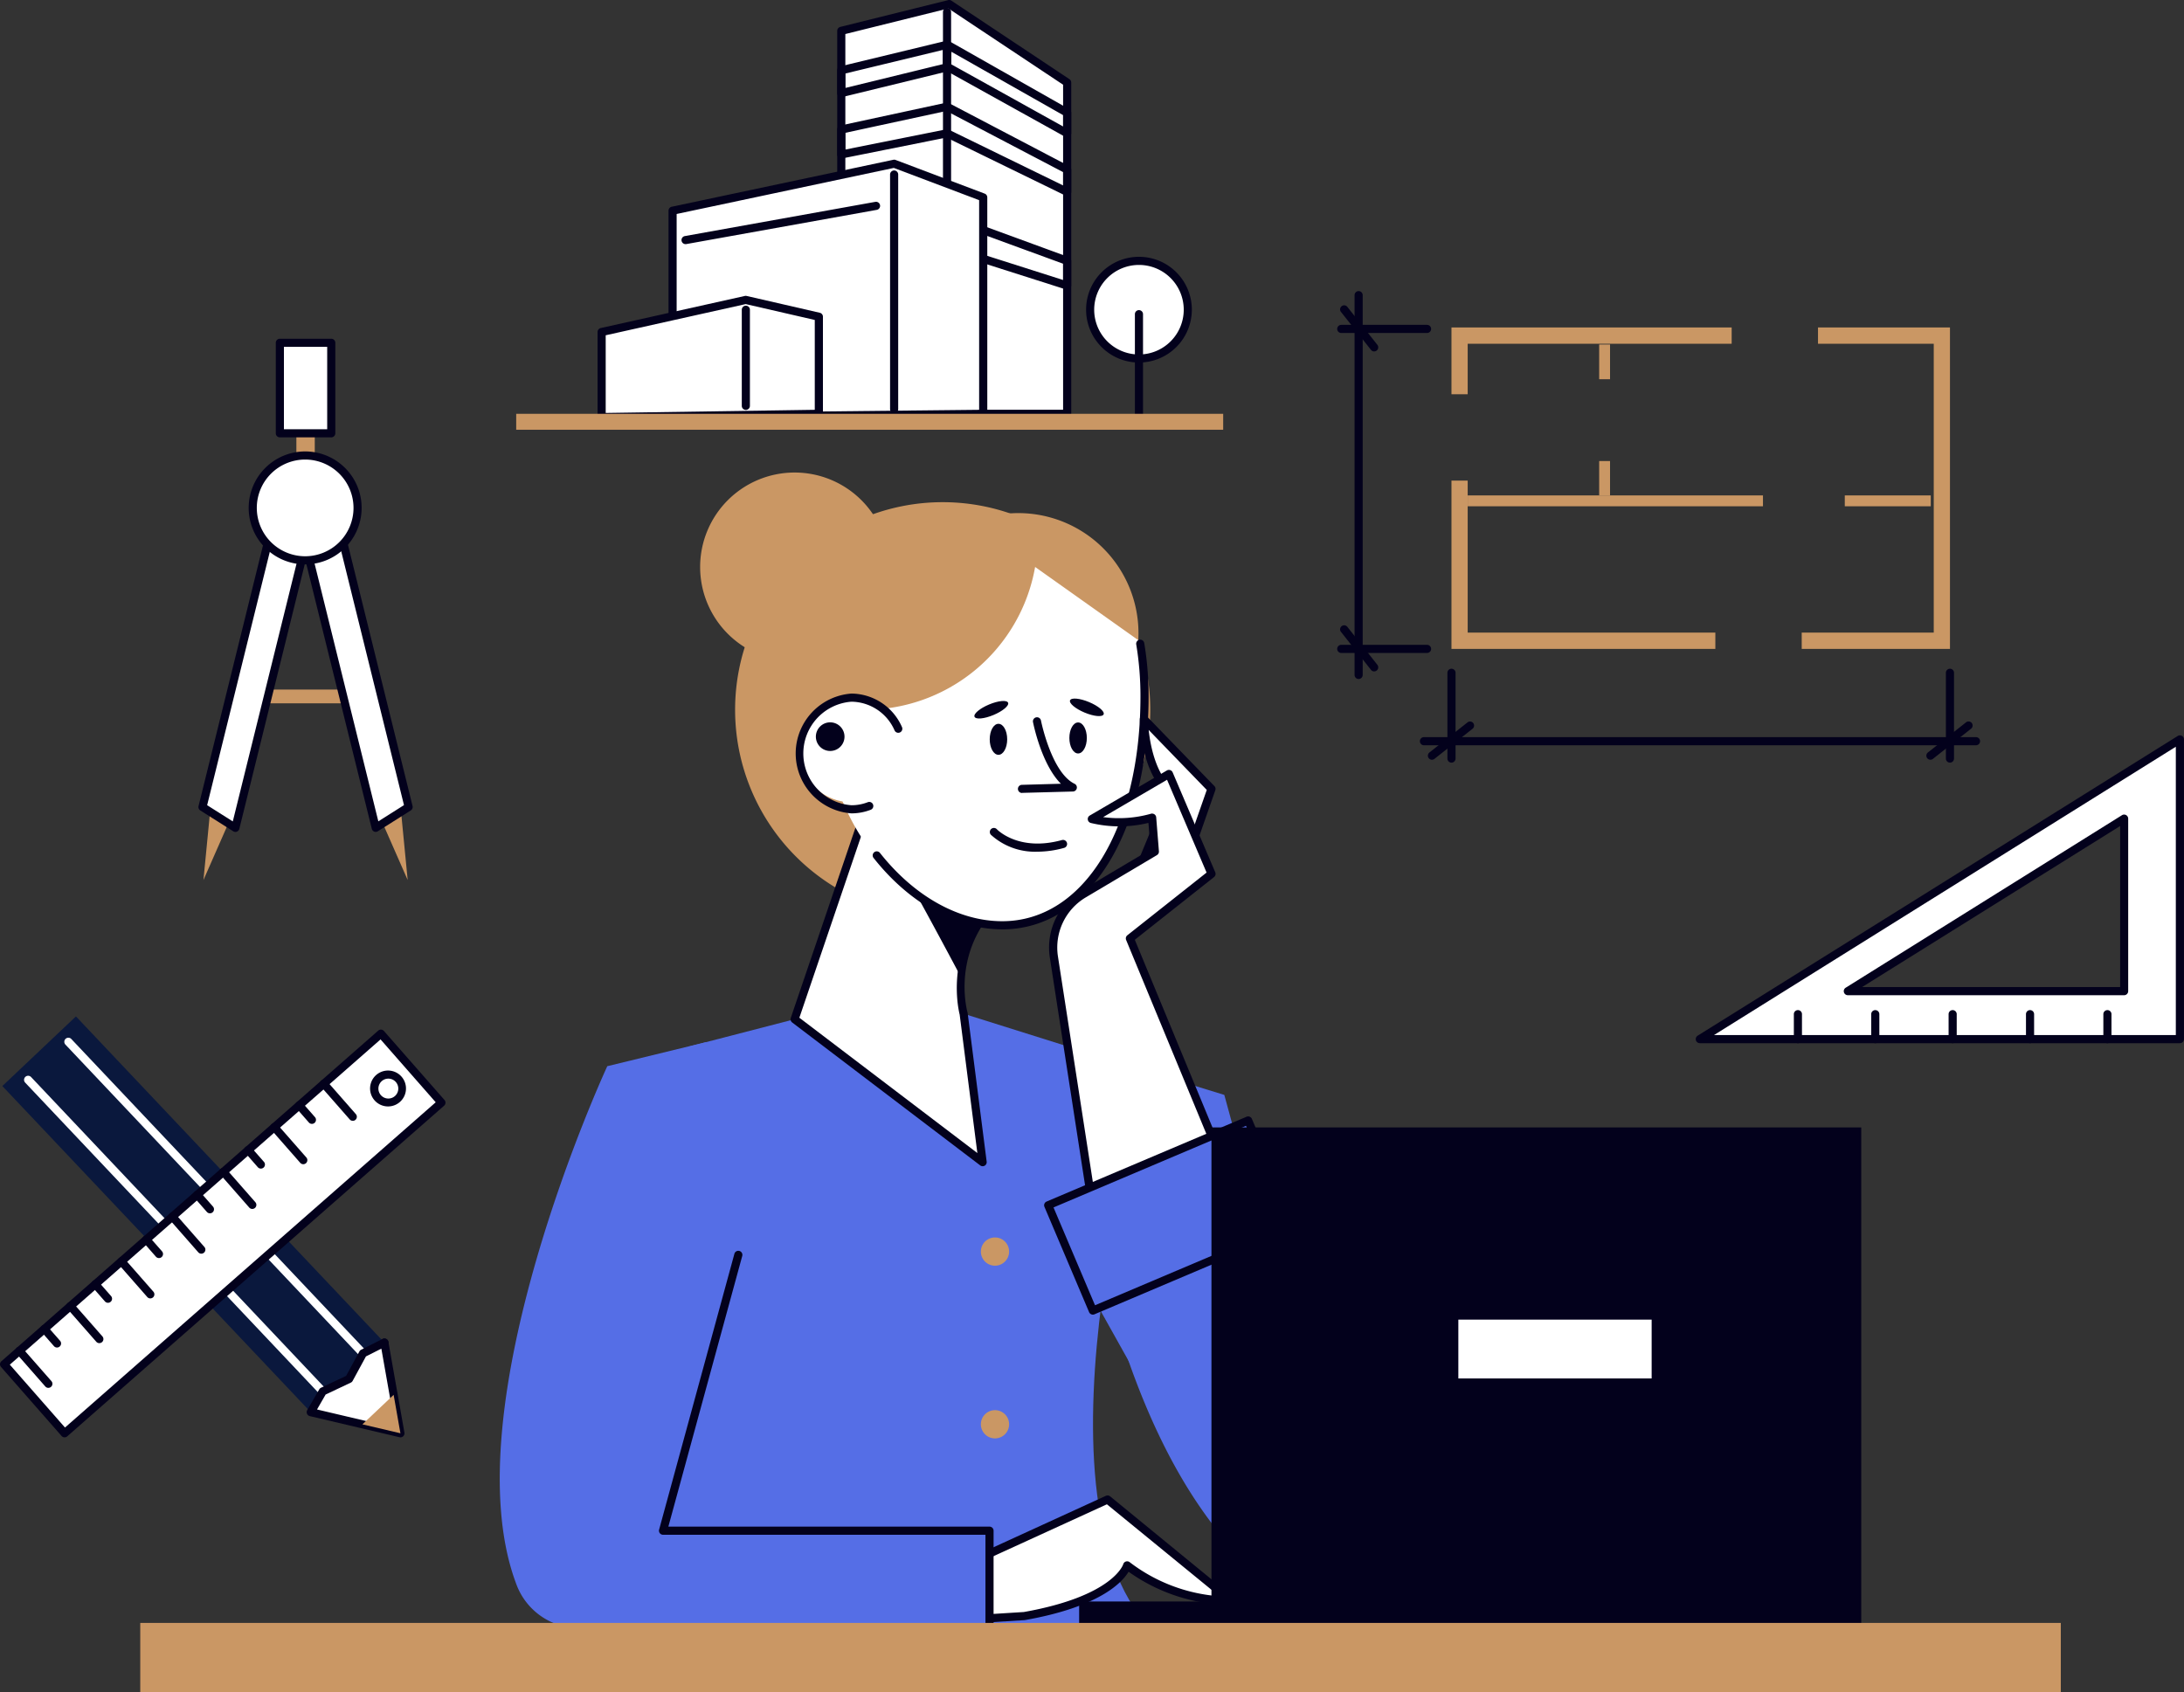 <svg xmlns="http://www.w3.org/2000/svg" xmlns:xlink="http://www.w3.org/1999/xlink" width="200" height="154.998" viewBox="0 0 200 154.998"><rect x="0" y="0" width="200" height="154.998" fill="#333333" stroke="none"/><defs><clipPath id="a"><rect width="200" height="154.998" fill="none"/></clipPath></defs><g clip-path="url(#a)"><path d="M313.025,497.614l18.962-4.906L355.192,500s-11.8,38.454,0,50.918c-42.3-.928-48.8,0-48.8,0Z" transform="translate(-249.855 -401.787)" fill="#556ee6"/><path d="M402.812,268.236a19.01,19.01,0,1,1-19.01-19.01,19.01,19.01,0,0,1,19.01,19.01" transform="translate(-297.475 -203.235)" fill="#ca9764"/><path d="M364.748,243.169a8.652,8.652,0,1,1-8.652-8.652,8.652,8.652,0,0,1,8.652,8.652" transform="translate(-283.329 -191.241)" fill="#ca9764"/><path d="M467.7,265.657A11.007,11.007,0,1,1,456.7,254.65,11.007,11.007,0,0,1,467.7,265.657" transform="translate(-363.444 -207.658)" fill="#ca9764"/><path d="M409.574,411.307a10.372,10.372,0,0,0,.236,3.333l1.737,13.591-17.221-13.092,6.978-20.523,15.218,7.162A14.5,14.5,0,0,0,412.8,404.4a10.751,10.751,0,0,0-3.225,6.907" transform="translate(-321.559 -321.796)" fill="#fff"/><path d="M454.747,432.257a10.753,10.753,0,0,0-3.225,6.907c-1.9-3.569-5.529-10.329-5.756-10.387Z" transform="translate(-363.507 -349.653)" fill="#03011c"/><path d="M409.908,426.967a.371.371,0,0,1-.225-.076L392.461,413.8a.372.372,0,0,1-.127-.416l6.978-20.523a.371.371,0,0,1,.207-.223.376.376,0,0,1,.3.006l15.216,7.16a.372.372,0,0,1,.01.669c-8.659,4.377-6.612,12.1-6.521,12.43a.479.479,0,0,1,.011.054l1.738,13.591a.372.372,0,0,1-.369.419m-16.783-13.6,16.3,12.392L407.8,413.074c-.141-.553-1.935-8.334,6.246-12.913l-14.167-6.666Z" transform="translate(-319.919 -320.159)" fill="#03011c"/><path d="M443.479,749.245h8.42l11.006-5.039,11.337,9.282a16.045,16.045,0,0,1-9.547-3.249s-.8,3.116-9.415,4.641l-12,.75Z" transform="translate(-361.48 -606.875)" fill="#fff"/><path d="M441.636,754.359a.373.373,0,0,1-.372-.384l.2-6.386a.372.372,0,0,1,.372-.36h8.339l10.932-5.005a.372.372,0,0,1,.391.051l11.337,9.282a.372.372,0,0,1-.227.66,16.381,16.381,0,0,1-9.422-3.04c-.594.988-2.657,3.219-9.484,4.426a.3.3,0,0,1-.042.005l-12,.75h-.023m.56-6.386-.175,5.617,11.571-.723c8.167-1.45,9.092-4.34,9.1-4.369a.375.375,0,0,1,.6-.19,15.328,15.328,0,0,0,8.206,3.113L461.2,743l-10.8,4.942a.372.372,0,0,1-.155.034Z" transform="translate(-359.835 -605.231)" fill="#03011c"/><path d="M266.878,517.232l-9.03,2.2S243.3,550.8,249.571,567.007a6.138,6.138,0,0,0,5.777,3.887l37.5-.25v-8.677h-29.9l7.473-27.382Z" transform="translate(-202.236 -421.785)" fill="#556ee6"/><path d="M357.281,655.418a.372.372,0,0,1-.372-.372v-8.3H327.383a.373.373,0,0,1-.359-.47l6.895-25.264a.372.372,0,1,1,.718.2L327.871,646h29.41a.372.372,0,0,1,.372.372v8.677a.372.372,0,0,1-.372.372" transform="translate(-266.666 -506.186)" fill="#03011c"/><path d="M438.034,293.242c0,11.584-4.9,20.975-13.029,20.975-7.929,0-16.059-8.373-16.371-19.562,1.147.248,2.316-.179,3.542-.179A15.816,15.816,0,0,0,428.017,281.4L437.6,288.2a29.374,29.374,0,0,1,.431,5.044" transform="translate(-333.226 -229.476)" fill="#fff"/><path d="M444.934,343.981c-4.2,0-8.5-2.384-11.781-6.54a.372.372,0,1,1,.584-.462c3.142,3.977,7.223,6.257,11.2,6.257,7.452,0,12.657-8.473,12.657-20.6a29.088,29.088,0,0,0-.387-4.752.372.372,0,1,1,.734-.122,29.837,29.837,0,0,1,.4,4.874c0,12.569-5.511,21.348-13.4,21.348" transform="translate(-353.156 -258.868)" fill="#03011c"/><path d="M406.207,351.35a4.79,4.79,0,1,1-4.779-5.114,4.955,4.955,0,0,1,4.779,5.114" transform="translate(-323.454 -282.344)" fill="#fff"/><path d="M399.784,355.19a5.5,5.5,0,0,1,0-10.972,5.1,5.1,0,0,1,4.623,3.064.372.372,0,1,1-.675.313,4.366,4.366,0,0,0-3.948-2.633,4.754,4.754,0,0,0,0,9.483,4.11,4.11,0,0,0,1.494-.279.372.372,0,0,1,.269.694,4.863,4.863,0,0,1-1.763.329" transform="translate(-321.81 -280.698)" fill="#03011c"/><path d="M407.491,359.807a1.311,1.311,0,1,1-1.311-1.311,1.311,1.311,0,0,1,1.311,1.311" transform="translate(-330.156 -292.341)" fill="#03011c"/><path d="M492.791,360.643c0,.784-.356,1.42-.8,1.42s-.8-.636-.8-1.42.356-1.42.8-1.42.8.636.8,1.42" transform="translate(-400.557 -292.934)" fill="#03011c"/><path d="M532.313,359.974c0,.784-.356,1.42-.8,1.42s-.8-.636-.8-1.42.356-1.42.8-1.42.8.636.8,1.42" transform="translate(-432.786 -292.389)" fill="#03011c"/><path d="M534.03,348.144c-.111.266-.889.195-1.738-.16s-1.448-.857-1.336-1.123.889-.195,1.739.16,1.447.857,1.336,1.123" transform="translate(-432.965 -282.722)" fill="#03011c"/><path d="M483.551,349.34c.111.266.889.195,1.738-.16s1.447-.857,1.336-1.123-.889-.195-1.738.16-1.447.857-1.336,1.123" transform="translate(-394.309 -283.698)" fill="#03011c"/><path d="M505.543,362.893a.372.372,0,0,1-.009-.744l3.569-.1c-1.778-1.774-2.521-5.471-2.557-5.652a.372.372,0,0,1,.73-.143c.009.048.961,4.778,3.079,5.8a.372.372,0,0,1-.152.707l-4.649.124Z" transform="translate(-411.95 -290.271)" fill="#03011c"/><path d="M495.572,413.1a5.984,5.984,0,0,1-4.265-1.546.372.372,0,0,1,.541-.511c.081.085,2.04,2.072,5.962.992a.372.372,0,1,1,.2.717,9.156,9.156,0,0,1-2.436.349" transform="translate(-400.562 -335.1)" fill="#03011c"/><path d="M570.356,371.455l2.851-8.163L567.02,356.9s.021,4.64,2.474,6.729l-2.619,6.332Z" transform="translate(-462.267 -291.042)" fill="#fff"/><path d="M568.712,370.181a.373.373,0,0,1-.146-.03l-3.481-1.491a.372.372,0,0,1-.2-.484l2.519-6.089c-2.354-2.24-2.4-6.636-2.4-6.827a.372.372,0,0,1,.64-.261l6.187,6.389a.373.373,0,0,1,.084.382l-2.851,8.163a.372.372,0,0,1-.351.249m-3-2.061,2.776,1.19,2.644-7.57-5.32-5.494c.153,1.435.651,4.074,2.276,5.456a.372.372,0,0,1,.1.426Z" transform="translate(-460.623 -289.397)" fill="#03011c"/><path d="M546.738,525.5l10.733,3.3,13.243,48.486-12.6-7.294-11.982-21.435Z" transform="translate(-445.355 -428.524)" fill="#556ee6"/><path d="M526.172,388.241l7.061-4.127,3.9,9.15-7.475,5.917,9.3,22.476-12.133,5.868L522.7,400.9a5.741,5.741,0,0,1,2.741-5.813l6.5-3.861-.249-3.108a10.915,10.915,0,0,1-5.519.124" transform="translate(-426.189 -313.232)" fill="#fff"/><path d="M525.169,426.251a.372.372,0,0,1-.368-.315l-4.119-26.625a6.085,6.085,0,0,1,2.919-6.19l6.3-3.743-.194-2.429a11.179,11.179,0,0,1-5.279.007.372.372,0,0,1-.093-.681l7.061-4.127a.372.372,0,0,1,.53.176l3.9,9.149a.373.373,0,0,1-.111.438l-7.255,5.743,9.191,22.216a.372.372,0,0,1-.182.477l-12.133,5.867a.374.374,0,0,1-.162.037m4.873-40.151a.372.372,0,0,1,.371.342l.249,3.108a.372.372,0,0,1-.181.35l-6.5,3.862a5.345,5.345,0,0,0-2.563,5.436l4.042,26.127,11.364-5.5-9.164-22.151a.372.372,0,0,1,.113-.434l7.253-5.741-3.619-8.5-5.855,3.422a10.828,10.828,0,0,0,4.376-.308.367.367,0,0,1,.115-.018" transform="translate(-424.539 -311.586)" fill="#03011c"/><path d="M538.883,572.072l12.591-5.351s15.574,25.791,15.034,41.632a3.134,3.134,0,0,1-4.349,2.772c-10.559-4.506-18.741-16.08-23.276-39.053" transform="translate(-439.441 -462.142)" fill="#556ee6"/><rect width="19.89" height="10.475" transform="translate(95.986 110.383) rotate(-22.98)" fill="#556ee6"/><path d="M522.6,572.228a.373.373,0,0,1-.343-.227l-4.089-9.644a.372.372,0,0,1,.2-.488l18.311-7.766a.373.373,0,0,1,.488.2l4.09,9.644a.373.373,0,0,1-.2.488L522.744,572.2a.371.371,0,0,1-.145.03m-3.6-9.819,3.8,8.959,17.626-7.475-3.8-8.959Z" transform="translate(-422.523 -451.829)" fill="#03011c"/><path d="M489.341,615.439a1.293,1.293,0,1,1-1.293-1.293,1.293,1.293,0,0,1,1.293,1.293" transform="translate(-396.932 -500.815)" fill="#ca9764"/><path d="M489.341,701.153a1.293,1.293,0,1,1-1.293-1.293,1.293,1.293,0,0,1,1.293,1.293" transform="translate(-396.932 -570.712)" fill="#ca9764"/><rect width="28.258" height="2.439" transform="translate(98.823 146.67)" fill="#03011c"/><rect width="59.504" height="45.981" transform="translate(110.939 103.253)" fill="#03011c"/><rect width="17.702" height="5.388" transform="translate(133.548 120.856)" fill="#fff"/><rect width="175.874" height="6.364" transform="translate(12.844 148.633)" fill="#ca9764"/><path d="M417.485,39.542V4.47l9.879-2.453L438.171,9.2V39.542Z" transform="translate(-340.445 -1.644)" fill="#fff"/><path d="M436.527,38.27H415.841a.372.372,0,0,1-.372-.372V2.825a.373.373,0,0,1,.282-.361L425.63.011a.374.374,0,0,1,.3.051L436.733,7.25a.372.372,0,0,1,.166.31V37.9a.372.372,0,0,1-.372.372m-20.313-.744h19.941V7.759L425.65.773l-9.437,2.343Z" transform="translate(-338.801 0)" fill="#03011c"/><path d="M468.3,41.079a.372.372,0,0,1-.372-.372V4.324a.372.372,0,0,1,.744,0V40.706a.372.372,0,0,1-.372.372" transform="translate(-381.575 -3.223)" fill="#03011c"/><path d="M415.841,25.378a.373.373,0,0,1-.372-.372V22.917a.372.372,0,0,1,.285-.362l9.68-2.337a.368.368,0,0,1,.317.069.373.373,0,0,1,.142.292v2.064a.372.372,0,0,1-.284.362l-9.68,2.362a.378.378,0,0,1-.088.011m.372-2.168v1.322l8.935-2.181v-1.3Z" transform="translate(-338.801 -16.478)" fill="#03011c"/><path d="M479.3,29.058a.37.37,0,0,1-.181-.047L468.115,22.9a.372.372,0,0,1-.192-.335l.05-1.989a.372.372,0,0,1,.556-.314l10.956,6.215a.372.372,0,0,1,.189.324v1.89a.371.371,0,0,1-.372.372m-10.628-6.7,10.256,5.7v-1.04l-10.227-5.8Z" transform="translate(-381.576 -16.48)" fill="#03011c"/><path d="M436.527,59.48a.368.368,0,0,1-.163-.038l-10.893-5.315-9.556,1.915a.372.372,0,0,1-.445-.365V53.39a.372.372,0,0,1,.294-.364l9.68-2.089a.375.375,0,0,1,.251.034L436.7,56.74a.372.372,0,0,1,.2.33v2.039a.372.372,0,0,1-.372.372m-11.006-6.115a.37.37,0,0,1,.163.038l10.47,5.109V57.294l-10.687-5.6-9.254,2v1.533l9.234-1.85a.389.389,0,0,1,.073-.007" transform="translate(-338.801 -41.531)" fill="#03011c"/><path d="M479.3,112.664a.378.378,0,0,1-.113-.017l-11.006-3.506a.372.372,0,0,1-.259-.355V106a.372.372,0,0,1,.5-.35l11.006,4.028a.372.372,0,0,1,.244.35v2.262a.372.372,0,0,1-.372.372m-10.634-4.15,10.262,3.269V110.29l-10.262-3.755Z" transform="translate(-381.576 -86.138)" fill="#03011c"/><path d="M333.772,104.444V85.54l20.288-4.3,8.155,3.083v19.824Z" transform="translate(-272.18 -66.247)" fill="#fff"/><path d="M332.128,103.172a.372.372,0,0,1-.372-.372V83.9a.372.372,0,0,1,.3-.364l20.287-4.3a.372.372,0,0,1,.209.016l8.155,3.083a.373.373,0,0,1,.24.348V102.5a.372.372,0,0,1-.368.372l-28.443.3ZM332.5,84.2v18.226l27.7-.291v-19.2l-7.812-2.953Z" transform="translate(-270.536 -64.603)" fill="#03011c"/><path d="M442.067,106.852a.372.372,0,0,1-.372-.372v-21.5a.372.372,0,0,1,.744,0v21.5a.372.372,0,0,1-.372.372" transform="translate(-360.187 -68.997)" fill="#03011c"/><path d="M298.562,159.571V151.78l13.194-2.94,6.7,1.54v8.892Z" transform="translate(-243.467 -121.374)" fill="#fff"/><path d="M296.918,158.3a.372.372,0,0,1-.372-.372v-7.791a.371.371,0,0,1,.291-.363l13.194-2.94a.374.374,0,0,1,.164,0l6.7,1.54a.372.372,0,0,1,.289.363v8.892a.372.372,0,0,1-.367.372l-19.89.3Zm.372-7.864v7.114l19.146-.288v-8.229l-6.326-1.454Z" transform="translate(-241.823 -119.73)" fill="#03011c"/><path d="M368.5,161.254a.372.372,0,0,1-.372-.372v-8.8a.372.372,0,1,1,.744,0v8.8a.372.372,0,0,1-.372.372" transform="translate(-300.199 -123.713)" fill="#03011c"/><path d="M338.593,104.028a.372.372,0,0,1-.065-.739l17.437-3.133a.372.372,0,0,1,.132.733l-17.437,3.133a.366.366,0,0,1-.066.006" transform="translate(-275.808 -81.669)" fill="#03011c"/><path d="M549.928,133.943a4.47,4.47,0,1,1-4.47-4.47,4.47,4.47,0,0,1,4.47,4.47" transform="translate(-441.157 -105.581)" fill="#fff"/><path d="M543.814,137.14a4.842,4.842,0,1,1,4.842-4.842,4.847,4.847,0,0,1-4.842,4.842m0-8.939a4.1,4.1,0,1,0,4.1,4.1,4.1,4.1,0,0,0-4.1-4.1" transform="translate(-439.513 -103.937)" fill="#03011c"/><path d="M563.565,163.8a.372.372,0,0,1-.372-.372V154.3a.372.372,0,0,1,.744,0v9.12a.372.372,0,0,1-.372.372" transform="translate(-459.265 -125.526)" fill="#03011c"/><rect width="64.742" height="1.459" transform="translate(47.271 37.898)" fill="#ca9764"/><path d="M36.143,534.307l-1.96.986-1.274,2.346-2.411,1.14-1.1,1.9h0L1.159,510.813,7.9,504.436Z" transform="translate(-0.945 -411.35)" fill="#0a183d"/><path d="M39.133,563.01a.369.369,0,0,1-.27-.117L12.047,534.529a.372.372,0,1,1,.541-.511L39.4,562.382a.372.372,0,0,1-.27.628" transform="translate(-9.741 -435.378)" fill="#fff"/><path d="M59.1,544.127a.37.37,0,0,1-.271-.117L32.018,515.646a.372.372,0,0,1,.541-.511L59.375,543.5a.372.372,0,0,1-.27.628" transform="translate(-26.027 -419.979)" fill="#fff"/><path d="M189.1,665.039h0a.372.372,0,1,1,.374-.372.372.372,0,0,1-.374.372" transform="translate(-153.896 -541.71)" fill="#03011c"/><path d="M162.412,674.618l-3.48-.818-4.729-1.115,1.1-1.9,2.411-1.139,1.274-2.346,1.96-.986.848,4.788Z" transform="translate(-125.748 -543.354)" fill="#fff"/><path d="M160.769,673.344a.379.379,0,0,1-.085-.01l-8.209-1.933a.372.372,0,0,1-.237-.548l1.1-1.9a.372.372,0,0,1,.163-.151l2.3-1.087,1.216-2.239a.373.373,0,0,1,.16-.155l1.96-.986a.367.367,0,0,1,.334,0,.372.372,0,0,1,.2.267l1.468,8.308a.373.373,0,0,1-.367.436m-7.637-2.553,7.173,1.689-1.282-7.259-1.41.709-1.219,2.244a.373.373,0,0,1-.168.159l-2.305,1.089Z" transform="translate(-124.104 -541.708)" fill="#03011c"/><path d="M182.7,692.252l.621,3.52-3.479-.817Z" transform="translate(-146.653 -564.508)" fill="#ca9764"/><rect width="45.909" height="8.404" transform="matrix(0.752, -0.66, 0.66, 0.752, 0.372, 124.946)" fill="#fff"/><path d="M5.915,548.337a.372.372,0,0,1-.28-.127L.093,541.893a.372.372,0,0,1,.035-.525L34.636,511.09a.368.368,0,0,1,.27-.092.373.373,0,0,1,.255.126l5.542,6.317a.372.372,0,0,1-.035.525L6.16,548.244a.371.371,0,0,1-.245.092M.9,541.682l5.052,5.758L39.9,517.652l-5.051-5.758Z" transform="translate(0 -416.701)" fill="#03011c"/><path d="M10.639,672.159a.371.371,0,0,1-.28-.127l-2.651-3.021a.372.372,0,0,1,.56-.491l2.651,3.021a.372.372,0,0,1-.28.617" transform="translate(-6.211 -545.053)" fill="#03011c"/><path d="M21.5,659.631a.371.371,0,0,1-.28-.127l-1.162-1.325a.372.372,0,1,1,.56-.49l1.162,1.325a.372.372,0,0,1-.28.617" transform="translate(-16.279 -536.22)" fill="#03011c"/><path d="M35.942,649.959a.371.371,0,0,1-.28-.127l-2.651-3.022a.372.372,0,1,1,.56-.491l2.651,3.021a.372.372,0,0,1-.28.617" transform="translate(-26.844 -526.948)" fill="#03011c"/><path d="M46.8,637.432a.371.371,0,0,1-.28-.127l-1.163-1.325a.372.372,0,0,1,.56-.491l1.163,1.325a.372.372,0,0,1-.28.617" transform="translate(-36.91 -518.117)" fill="#03011c"/><path d="M61.244,627.759a.371.371,0,0,1-.28-.127l-2.65-3.021a.372.372,0,0,1,.56-.491l2.65,3.021a.372.372,0,0,1-.28.617" transform="translate(-47.478 -508.846)" fill="#03011c"/><path d="M72.1,615.232a.371.371,0,0,1-.28-.127l-1.162-1.325a.372.372,0,1,1,.56-.49l1.162,1.325a.372.372,0,0,1-.28.617" transform="translate(-57.543 -500.013)" fill="#03011c"/><path d="M86.546,605.561a.371.371,0,0,1-.28-.127l-2.651-3.021a.372.372,0,1,1,.56-.49l2.651,3.021a.372.372,0,0,1-.28.617" transform="translate(-68.11 -490.744)" fill="#03011c"/><path d="M97.4,593.032a.371.371,0,0,1-.28-.127l-1.163-1.325a.372.372,0,1,1,.56-.49l1.163,1.325a.372.372,0,0,1-.28.617" transform="translate(-78.175 -481.911)" fill="#03011c"/><path d="M111.848,583.359a.371.371,0,0,1-.28-.127l-2.651-3.022a.372.372,0,1,1,.56-.491l2.651,3.022a.372.372,0,0,1-.28.617" transform="translate(-88.743 -472.639)" fill="#03011c"/><path d="M122.7,570.833a.371.371,0,0,1-.28-.127l-1.162-1.325a.372.372,0,1,1,.56-.49l1.162,1.325a.372.372,0,0,1-.28.617" transform="translate(-98.809 -463.808)" fill="#03011c"/><path d="M137.149,561.16a.371.371,0,0,1-.28-.127l-2.651-3.021a.372.372,0,1,1,.56-.49l2.651,3.021a.372.372,0,0,1-.28.617" transform="translate(-109.375 -454.537)" fill="#03011c"/><path d="M148.007,548.633a.372.372,0,0,1-.28-.127l-1.162-1.325a.372.372,0,1,1,.56-.49l1.162,1.325a.372.372,0,0,1-.28.617" transform="translate(-119.443 -445.704)" fill="#03011c"/><path d="M161.707,539.614a.372.372,0,0,1-.28-.127l-2.651-3.021a.372.372,0,1,1,.56-.49L161.987,539a.372.372,0,0,1-.28.617" transform="translate(-129.401 -436.966)" fill="#03011c"/><path d="M185.279,534.585a1.644,1.644,0,1,1,1.084-.407,1.643,1.643,0,0,1-1.084.407m0-2.546a.911.911,0,1,0,.06,0l-.06,0" transform="translate(-149.746 -433.253)" fill="#03011c"/><path d="M720.3,162.515v6.117h1.485v-4.624h24.174v-1.493Zm33.565,0v1.493h10.6v26.453H752.374v1.493H765.95v-29.44Zm-32.08,14.024H720.3v15.416h24.165v-1.493h-22.68Z" transform="translate(-587.382 -132.525)" fill="#ca9764"/><rect width="27.039" height="0.995" transform="translate(134.405 45.372)" fill="#ca9764"/><rect width="7.873" height="0.995" transform="translate(168.937 45.372)" fill="#ca9764"/><rect width="0.995" height="3.181" transform="translate(146.445 31.551)" fill="#ca9764"/><rect width="0.995" height="3.147" transform="translate(146.445 42.224)" fill="#ca9764"/><path d="M718.656,340.486a.372.372,0,0,1-.372-.372v-7.856a.372.372,0,0,1,.744,0v7.856a.372.372,0,0,1-.372.372" transform="translate(-585.736 -270.641)" fill="#03011c"/><path d="M966.023,340.486a.372.372,0,0,1-.372-.372v-7.856a.372.372,0,0,1,.744,0v7.856a.372.372,0,0,1-.372.372" transform="translate(-787.456 -270.641)" fill="#03011c"/><path d="M755.556,366.582H705a.372.372,0,1,1,0-.744h50.554a.372.372,0,1,1,0,.744" transform="translate(-574.602 -298.328)" fill="#03011c"/><path d="M708.956,361.607a.372.372,0,0,1-.231-.664l3.481-2.751a.372.372,0,1,1,.462.583l-3.481,2.752a.371.371,0,0,1-.23.08" transform="translate(-577.825 -292.028)" fill="#03011c"/><path d="M956.323,361.607a.372.372,0,0,1-.231-.664l3.481-2.751a.372.372,0,1,1,.461.583l-3.481,2.752a.371.371,0,0,1-.231.08" transform="translate(-779.545 -292.028)" fill="#03011c"/><path d="M671.812,161.97h-7.857a.372.372,0,1,1,0-.744h7.857a.372.372,0,1,1,0,.744" transform="translate(-541.129 -131.474)" fill="#03011c"/><path d="M671.812,320.774h-7.857a.372.372,0,1,1,0-.744h7.857a.372.372,0,1,1,0,.744" transform="translate(-541.129 -260.974)" fill="#03011c"/><path d="M672.578,180a.372.372,0,0,1-.372-.372V144.846a.372.372,0,0,1,.744,0v34.782a.372.372,0,0,1-.372.372" transform="translate(-548.161 -117.814)" fill="#03011c"/><path d="M668.144,155.749a.37.37,0,0,1-.292-.141l-2.752-3.48a.372.372,0,0,1,.584-.462l2.751,3.48a.372.372,0,0,1-.291.6" transform="translate(-542.301 -123.562)" fill="#03011c"/><path d="M668.144,314.553a.37.37,0,0,1-.292-.141l-2.752-3.48a.372.372,0,0,1,.584-.462l2.751,3.48a.372.372,0,0,1-.291.6" transform="translate(-542.301 -253.062)" fill="#03011c"/><path d="M843.556,394.42h43.963V366.972Zm38.858-4.392h-25.3l25.3-15.8Z" transform="translate(-687.891 -299.253)" fill="#fff"/><path d="M885.876,393.15H841.913a.372.372,0,0,1-.2-.688l43.963-27.449a.372.372,0,0,1,.569.316v27.448a.372.372,0,0,1-.372.372m-42.664-.744H885.5V366Zm37.559-3.648h-25.3a.372.372,0,0,1-.2-.688l25.3-15.8a.372.372,0,0,1,.569.316v15.8a.372.372,0,0,1-.372.372m-24-.744H880.4V373.261Z" transform="translate(-686.248 -297.611)" fill="#03011c"/><path d="M890.57,504.336a.372.372,0,0,1-.372-.372v-2.287a.372.372,0,1,1,.744,0v2.287a.372.372,0,0,1-.372.372" transform="translate(-725.926 -408.796)" fill="#03011c"/><path d="M928.967,504.336a.372.372,0,0,1-.372-.372v-2.287a.372.372,0,1,1,.744,0v2.287a.372.372,0,0,1-.372.372" transform="translate(-757.238 -408.796)" fill="#03011c"/><path d="M967.366,504.336a.372.372,0,0,1-.372-.372v-2.287a.372.372,0,1,1,.744,0v2.287a.372.372,0,0,1-.372.372" transform="translate(-788.551 -408.796)" fill="#03011c"/><path d="M1005.766,504.336a.372.372,0,0,1-.372-.372v-2.287a.372.372,0,1,1,.744,0v2.287a.372.372,0,0,1-.372.372" transform="translate(-819.865 -408.796)" fill="#03011c"/><path d="M1044.163,504.336a.372.372,0,0,1-.372-.372v-2.287a.372.372,0,1,1,.744,0v2.287a.372.372,0,0,1-.372.372" transform="translate(-851.176 -408.796)" fill="#03011c"/><rect width="10.144" height="1.26" transform="translate(22.515 63.153)" fill="#ca9764"/><path d="M101.693,396.109l-.728,7.5,3.045-6.931Z" transform="translate(-82.334 -323.013)" fill="#ca9764"/><path d="M103.5,274.779l-3.012-1.906,7.141-28.886,3.282.812Z" transform="translate(-81.946 -198.964)" fill="#fff"/><path d="M101.856,273.508a.376.376,0,0,1-.2-.058l-3.012-1.906a.372.372,0,0,1-.162-.4l7.142-28.886a.373.373,0,0,1,.451-.272l3.282.812a.372.372,0,0,1,.272.451l-7.412,29.98a.373.373,0,0,1-.361.283m-2.586-2.449,2.349,1.486,7.2-29.118-2.56-.633Z" transform="translate(-80.301 -197.32)" fill="#03011c"/><path d="M188.125,396.109l.728,7.5-3.045-6.931Z" transform="translate(-151.52 -323.013)" fill="#ca9764"/><path d="M153.71,274.779l3.012-1.906-7.141-28.886-3.282.812Z" transform="translate(-119.301 -198.964)" fill="#fff"/><path d="M152.065,273.506a.372.372,0,0,1-.361-.283l-7.412-29.98a.372.372,0,0,1,.272-.451l3.282-.811a.372.372,0,0,1,.451.272l7.141,28.886a.372.372,0,0,1-.162.4l-3.012,1.906a.374.374,0,0,1-.2.058m-6.961-30.08,7.2,29.117,2.349-1.486-6.988-28.264Z" transform="translate(-117.657 -197.318)" fill="#03011c"/><rect width="1.684" height="10.343" transform="translate(27.141 33.251)" fill="#ca9764"/><rect width="4.707" height="8.288" transform="translate(25.629 31.395)" fill="#fff"/><path d="M141.944,177.147h-4.707a.372.372,0,0,1-.372-.372v-8.288a.372.372,0,0,1,.372-.372h4.707a.372.372,0,0,1,.372.372v8.288a.372.372,0,0,1-.372.372m-4.335-.744h3.963v-7.543h-3.963Z" transform="translate(-111.609 -137.092)" fill="#03011c"/><path d="M135.023,230.874a4.8,4.8,0,1,1-4.8-4.8,4.8,4.8,0,0,1,4.8,4.8" transform="translate(-102.278 -184.356)" fill="#fff"/><path d="M128.579,234.4a5.172,5.172,0,1,1,5.172-5.172,5.178,5.178,0,0,1-5.172,5.172m0-9.6a4.428,4.428,0,1,0,4.428,4.428,4.432,4.432,0,0,0-4.428-4.428" transform="translate(-100.634 -182.712)" fill="#03011c"/></g></svg>